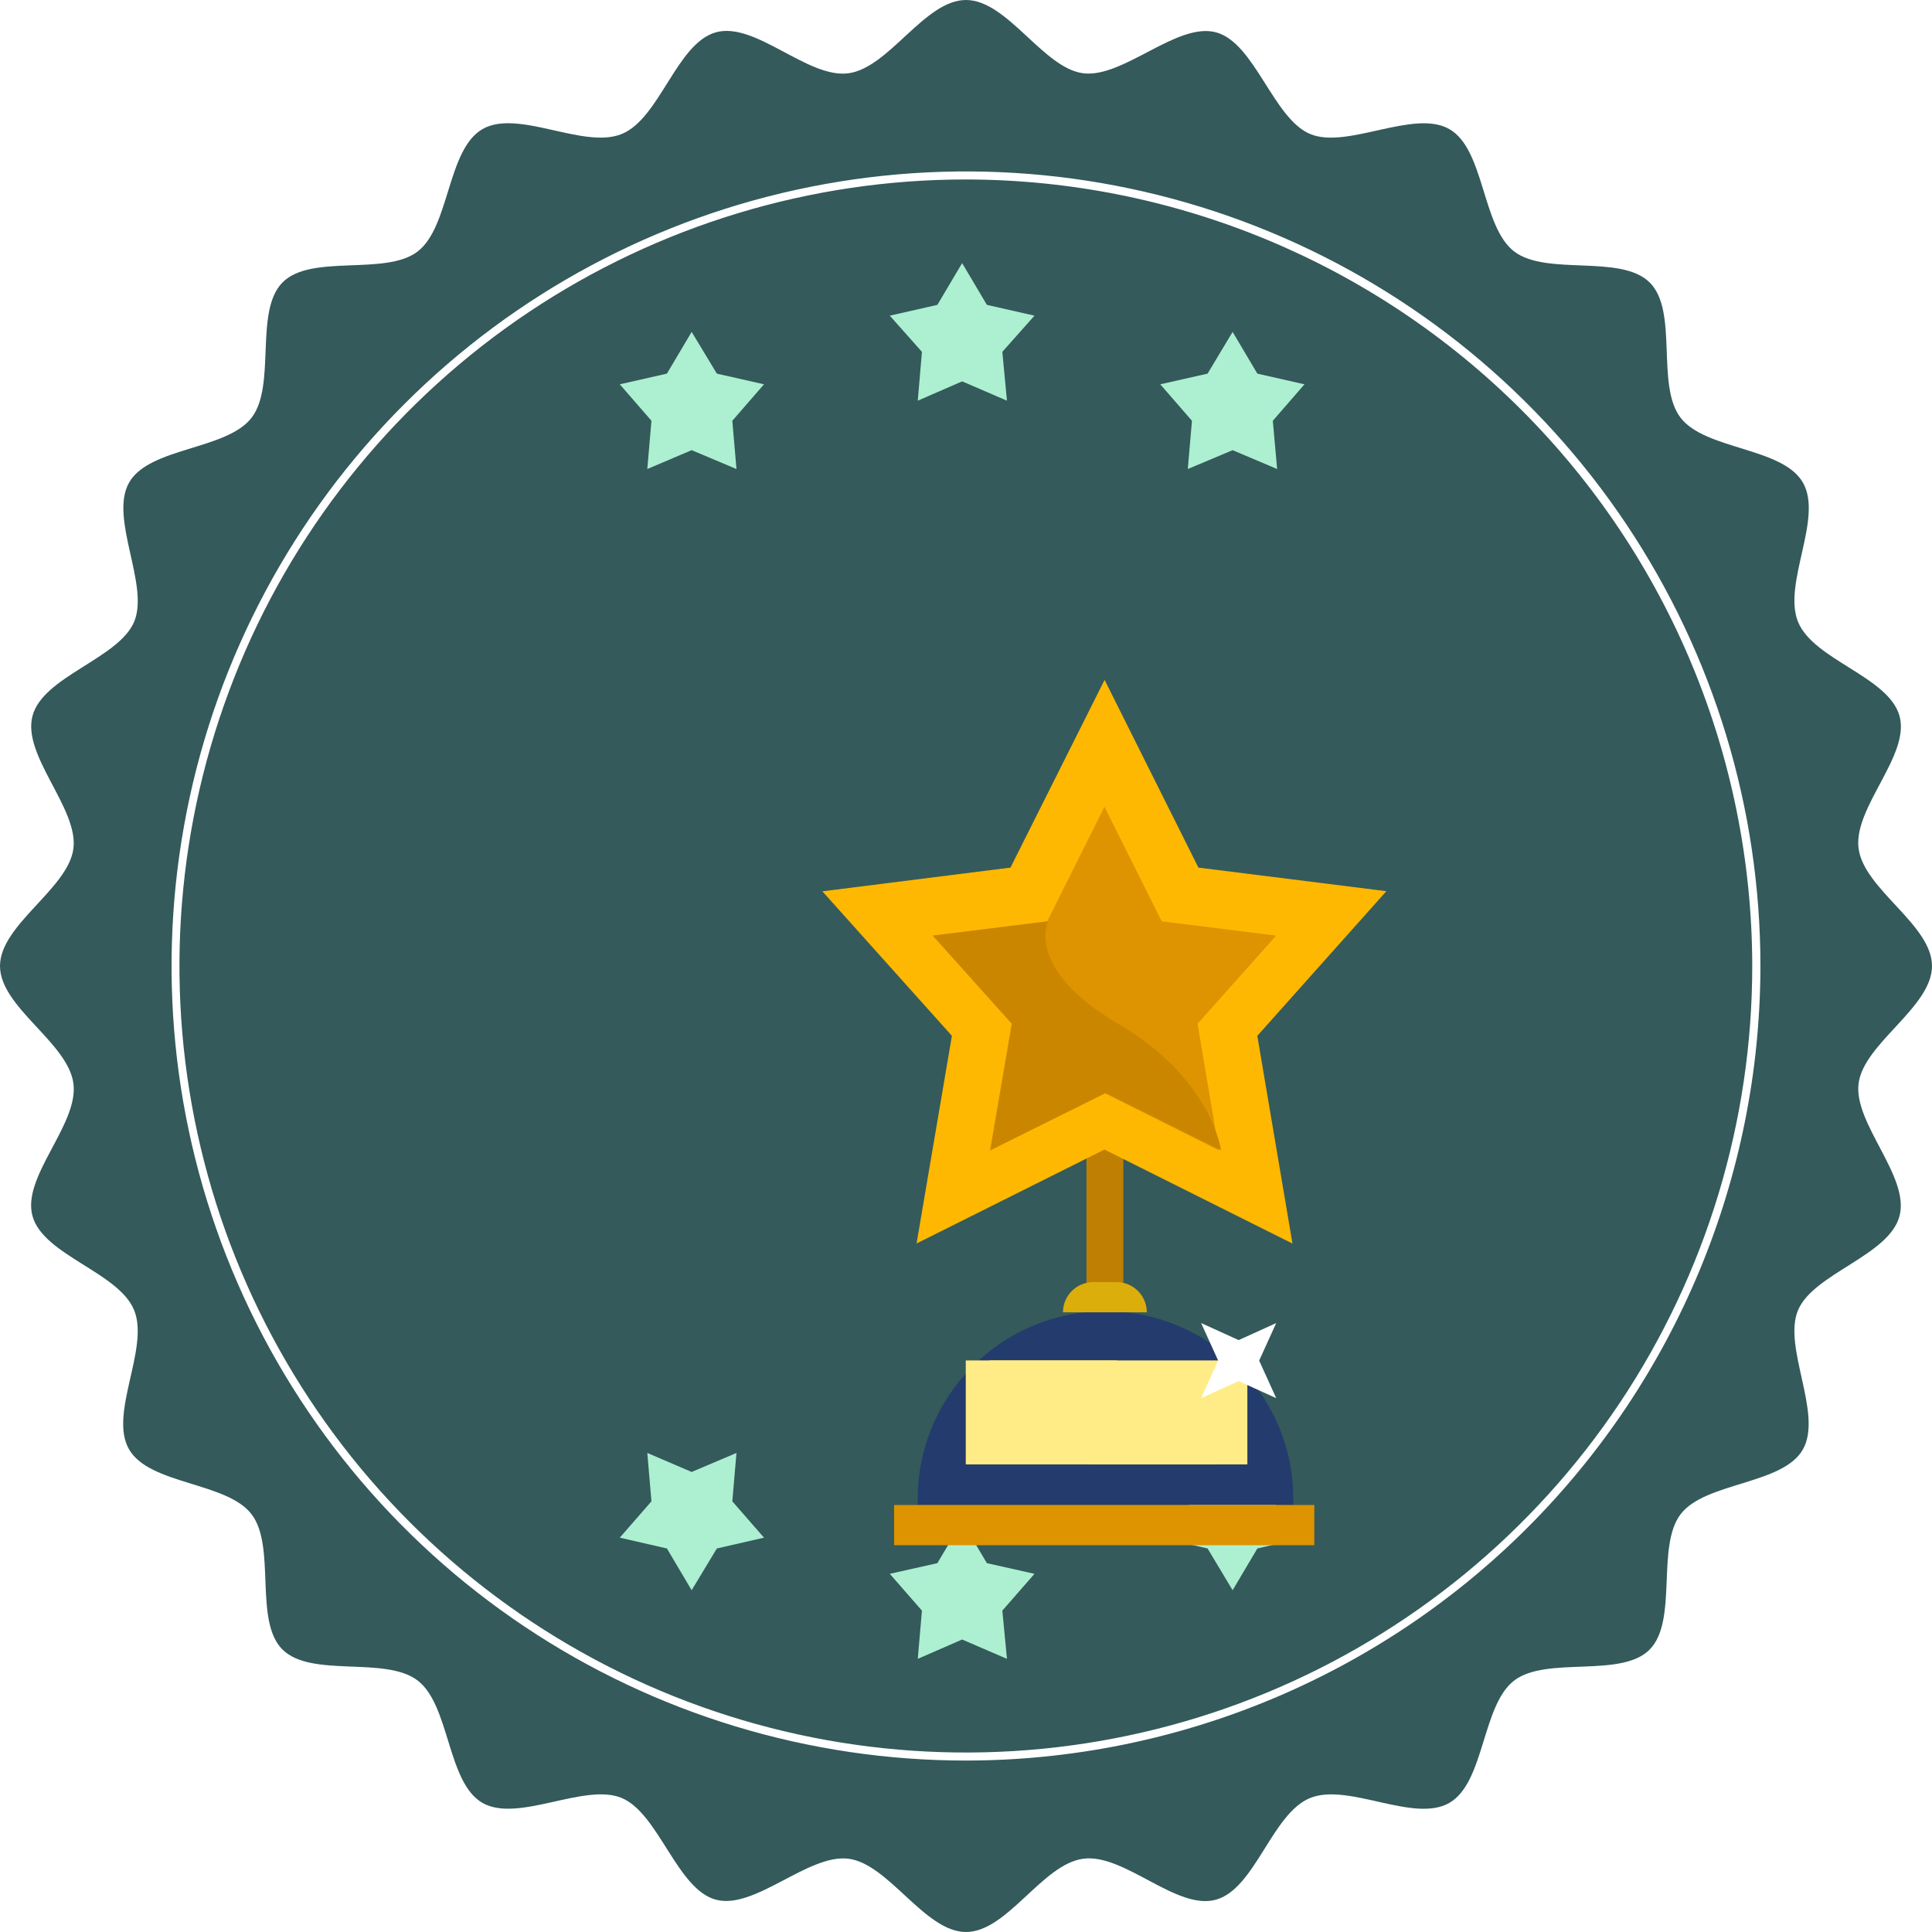 <svg width="72" height="72" viewBox="0 0 72 72" fill="none" xmlns="http://www.w3.org/2000/svg">
<path d="M72 36C72 37.538 69.454 38.88 69.264 40.378C69.074 41.876 71.176 43.835 70.79 45.315C70.404 46.796 67.582 47.453 67.006 48.83C66.43 50.206 67.939 52.689 67.19 54.014C66.442 55.339 63.544 55.224 62.629 56.434C61.713 57.644 62.542 60.398 61.477 61.475C60.411 62.552 57.64 61.705 56.431 62.627C55.221 63.549 55.336 66.429 54.011 67.19C52.687 67.95 50.256 66.429 48.828 67.005C47.399 67.581 46.783 70.387 45.314 70.796C43.845 71.205 41.904 69.068 40.372 69.269C38.84 69.471 37.538 72 36 72C34.462 72 33.12 69.454 31.617 69.269C30.113 69.085 28.132 71.182 26.68 70.796C25.229 70.41 24.549 67.581 23.167 67.005C21.784 66.429 19.308 67.944 17.983 67.19C16.658 66.435 16.773 63.549 15.563 62.627C14.354 61.705 11.606 62.541 10.529 61.475C9.452 60.409 10.299 57.644 9.377 56.434C8.456 55.224 5.576 55.339 4.81 54.014C4.044 52.689 5.576 50.252 5 48.83C4.424 47.407 1.613 46.785 1.21 45.315C0.806 43.846 2.938 41.905 2.736 40.378C2.534 38.852 0 37.538 0 36C0 34.462 2.546 33.12 2.736 31.622C2.926 30.124 0.824 28.165 1.21 26.685C1.596 25.204 4.424 24.547 5 23.17C5.576 21.794 4.061 19.311 4.81 17.986C5.558 16.661 8.45 16.776 9.377 15.566C10.305 14.356 9.464 11.602 10.529 10.525C11.595 9.448 14.36 10.295 15.563 9.373C16.767 8.451 16.658 5.571 17.983 4.81C19.308 4.05 21.744 5.571 23.167 4.995C24.589 4.419 25.212 1.613 26.68 1.204C28.149 0.795 30.096 2.932 31.617 2.731C33.137 2.529 34.456 0 36 0C37.544 0 38.88 2.546 40.372 2.731C41.864 2.915 43.862 0.818 45.314 1.204C46.765 1.59 47.445 4.419 48.828 4.995C50.21 5.571 52.687 4.056 54.011 4.81C55.336 5.565 55.221 8.451 56.431 9.373C57.64 10.295 60.394 9.459 61.477 10.525C62.559 11.591 61.701 14.356 62.629 15.566C63.556 16.776 66.43 16.661 67.19 17.986C67.951 19.311 66.43 21.742 67.006 23.17C67.582 24.599 70.387 25.215 70.79 26.685C71.194 28.154 69.062 30.095 69.264 31.622C69.466 33.148 72 34.462 72 36Z" fill="#345A5B"/>
<path d="M36 65.45C52.262 65.45 65.445 52.265 65.445 36C65.445 19.735 52.262 6.55 36 6.55C19.738 6.55 6.555 19.735 6.555 36C6.555 52.265 19.738 65.45 36 65.45Z" fill="#345A5B"/>
<path d="M36 65.611C30.144 65.611 24.42 63.874 19.552 60.621C14.683 57.367 10.888 52.742 8.647 47.332C6.406 41.921 5.82 35.967 6.963 30.223C8.105 24.479 10.925 19.203 15.065 15.062C19.206 10.921 24.481 8.1 30.224 6.958C35.967 5.815 41.92 6.402 47.33 8.643C52.74 10.884 57.364 14.679 60.617 19.549C63.87 24.418 65.606 30.143 65.606 36C65.599 43.851 62.477 51.378 56.926 56.93C51.376 62.481 43.85 65.603 36 65.611ZM36 6.688C30.203 6.687 24.537 8.405 19.716 11.625C14.896 14.845 11.139 19.423 8.92 24.779C6.701 30.135 6.12 36.029 7.25 41.715C8.38 47.401 11.171 52.624 15.269 56.724C19.368 60.824 24.59 63.616 30.275 64.748C35.96 65.879 41.853 65.299 47.208 63.081C52.564 60.862 57.141 57.105 60.362 52.285C63.582 47.465 65.301 41.797 65.301 36C65.292 28.23 62.202 20.78 56.709 15.286C51.216 9.791 43.769 6.699 36 6.688Z" fill="white"/>
<path d="M35.856 9.805L36.778 11.361L38.552 11.764L37.354 13.112L37.526 14.932L35.856 14.212L34.203 14.932L34.358 13.112L33.16 11.764L34.934 11.361L35.856 9.805Z" fill="#ADF0D1"/>
<path d="M25.776 12.369L26.715 13.924L28.472 14.322L27.291 15.681L27.446 17.479L25.776 16.776L24.123 17.479L24.278 15.681L23.098 14.322L24.854 13.924L25.776 12.369Z" fill="#ADF0D1"/>
<path d="M45.936 12.369L46.858 13.924L48.614 14.322L47.434 15.681L47.595 17.479L45.936 16.776L44.266 17.479L44.421 15.681L43.24 14.322L45.003 13.924L45.936 12.369Z" fill="#ADF0D1"/>
<path d="M35.856 56.699L36.778 58.254L38.552 58.652L37.354 60.023L37.526 61.82L35.856 61.1L34.203 61.82L34.358 60.023L33.16 58.652L34.934 58.254L35.856 56.699Z" fill="#ADF0D1"/>
<path d="M45.936 59.263L45.003 57.707L43.24 57.304L44.421 55.95L44.266 54.147L45.936 54.856L47.595 54.147L47.434 55.95L48.614 57.304L46.858 57.707L45.936 59.263Z" fill="#ADF0D1"/>
<path d="M25.776 59.263L24.854 57.707L23.098 57.304L24.278 55.95L24.123 54.147L25.776 54.856L27.446 54.147L27.291 55.95L28.472 57.304L26.715 57.707L25.776 59.263Z" fill="#ADF0D1"/>
<g filter="url(#filter0_d_38_8107)">
<rect x="35.005" y="36.3" width="1.374" height="6.122" fill="#BF7F02"/>
<path d="M28.716 50.38C28.716 46.515 31.85 43.382 35.715 43.382C39.58 43.382 42.713 46.515 42.713 50.38V50.603H28.716V50.38Z" fill="#243B6D"/>
<path d="M34.13 43.422C34.13 42.801 34.634 42.297 35.255 42.297H36.13C36.751 42.297 37.254 42.801 37.254 43.422H34.13Z" fill="#DCAE0C"/>
<rect x="31.476" y="46.184" width="8.557" height="1.937" fill="#F9B50E" stroke="#FFEC86" stroke-width="1.937"/>
<path d="M31.382 45.215H36.129L39.877 49.089H35.13L31.382 45.215Z" fill="#FFEC86"/>
<rect x="27.836" y="50.603" width="15.661" height="1.499" fill="#DE9300"/>
<path d="M35.676 27.672L36.047 28.414L36.885 30.09L38.743 30.322L39.133 30.371L38.76 30.789L37.641 32.044L37.921 33.701L38.081 34.646L37.241 34.226L35.676 33.443L34.11 34.226L33.282 34.64L33.441 33.706L33.725 32.044L32.601 30.786L32.228 30.37L32.608 30.322L34.467 30.09L35.304 28.414L35.676 27.672Z" fill="#FFEC86" stroke="#FFB802" stroke-width="7"/>
<path d="M35.676 24.585L37.809 28.851L42.074 29.384L39.145 32.669L39.941 37.383L35.676 35.25L31.41 37.383L32.214 32.669L29.278 29.384L33.543 28.851L35.676 24.585Z" fill="#DE9300"/>
<path d="M35.723 35.25L40.02 37.383C40.02 37.383 39.676 34.709 36.185 32.669C32.693 30.628 33.575 28.851 33.575 28.851L29.278 29.384L32.236 32.669L31.426 37.383L35.723 35.25Z" fill="#CB8600"/>
<path d="M39.278 46.621L39.913 45.221L39.278 43.822L40.677 44.458L42.077 43.822L41.441 45.221L42.077 46.621L40.677 45.985L39.278 46.621Z" fill="white"/>
</g>
<defs>
<filter id="filter0_d_38_8107" x="24.387" y="19.061" width="33.547" height="44.794" filterUnits="userSpaceOnUse" color-interpolation-filters="sRGB">
<feFlood flood-opacity="0" result="BackgroundImageFix"/>
<feColorMatrix in="SourceAlpha" type="matrix" values="0 0 0 0 0 0 0 0 0 0 0 0 0 0 0 0 0 0 127 0" result="hardAlpha"/>
<feOffset dx="5.484" dy="5.484"/>
<feGaussianBlur stdDeviation="3.134"/>
<feComposite in2="hardAlpha" operator="out"/>
<feColorMatrix type="matrix" values="0 0 0 0 0 0 0 0 0 0 0 0 0 0 0 0 0 0 0.3 0"/>
<feBlend mode="normal" in2="BackgroundImageFix" result="effect1_dropShadow_38_8107"/>
<feBlend mode="normal" in="SourceGraphic" in2="effect1_dropShadow_38_8107" result="shape"/>
</filter>
</defs>
</svg>
